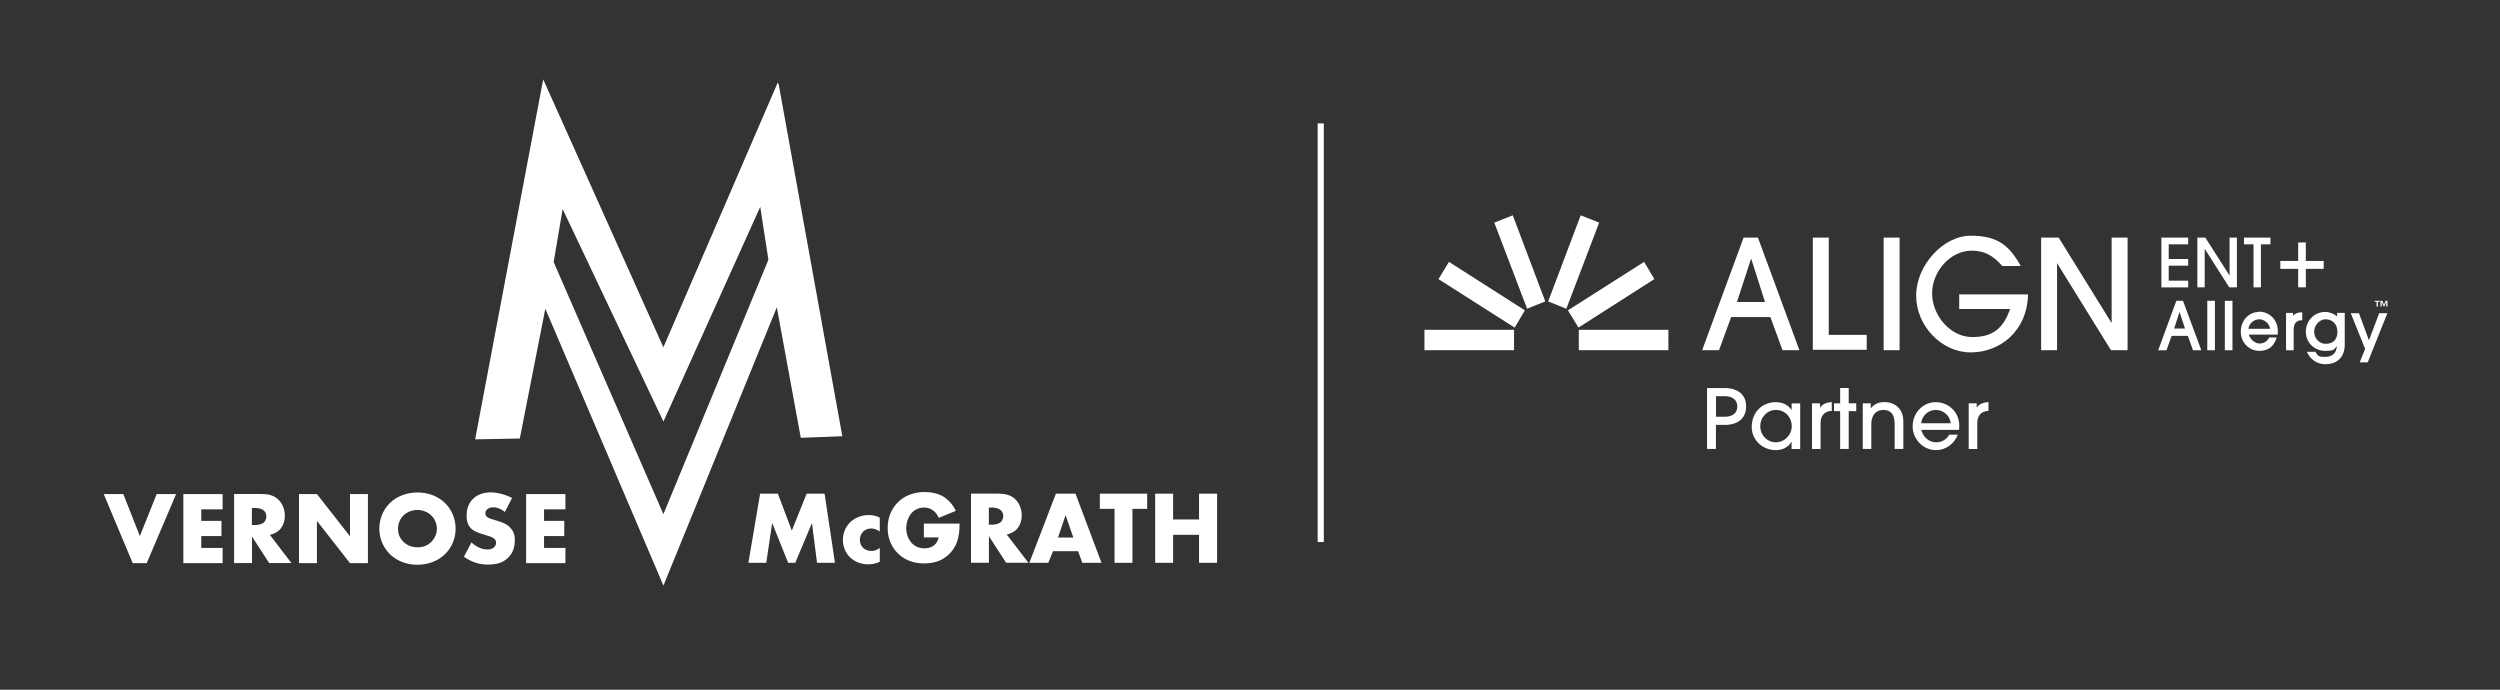 <svg xmlns="http://www.w3.org/2000/svg" id="Color_Lock-up_1.2025_copy" data-name="Color Lock-up 1.2025 copy" viewBox="0 0 405.93 111.99"><rect x="0" y="0" width="405.93" height="111.99" fill="#333333" stroke="none"/><defs><style>.cls-3{fill:#fff}</style></defs><path d="M214.45 20.04v67.97" style="stroke:#fff;stroke-miterlimit:10;fill:none"/><path d="M354.47 48.84h-1.09l-2.95 8.03h1.35l.83-2.33h2.64l.83 2.33h1.35l-2.95-7.97v-.05Zm-1.45 4.5.88-2.69.88 2.69h-1.76ZM358.4 48.84h1.24v8.03h-1.24zM361.25 48.84h1.24v8.03h-1.24zM366.79 50.65c-1.66 0-2.95 1.4-2.95 3.21s1.4 3.11 3 3.11 2.38-.83 2.8-2.07v-.1h-1.19c-.31.62-.88.98-1.55.98s-1.5-.57-1.76-1.45h4.71v-.62c0-1.76-1.35-3.11-3.05-3.11v.05Zm-1.71 2.74c.1-.93.98-1.55 1.76-1.55s1.66.67 1.76 1.55h-3.52ZM372.33 51.22v-.41h-1.14v6.06h1.24V53.5c0-.98.47-1.5 1.29-1.5h.1v-1.29h-.1c-.62 0-1.09.21-1.4.57v-.05ZM379.48 51.37c-.47-.41-1.19-.72-1.92-.72-1.76 0-3.16 1.4-3.16 3.21s1.45 3.11 3.11 3.11 1.45-.26 1.92-.78c-.05 1.14-.72 1.76-1.92 1.76s-1.19-.26-1.55-.83h-1.35v.1c.57 1.19 1.66 1.92 2.95 1.92 1.97 0 3.16-1.19 3.16-3.16V50.8h-1.24v.57Zm-1.87 4.46c-1.04 0-1.86-.93-1.86-1.97s.88-2.02 1.86-2.02 1.92.67 1.92 2.02-.78 1.97-1.92 1.97ZM386.31 50.86l-1.66 4.4-1.6-4.35v-.05h-1.35l2.33 5.79-.88 2.18h1.3l3.15-7.87.06-.1h-1.35zM289.43 56.86l-1.97-5.38h-6.37l-1.97 5.38h-2.74l6.73-18.28h2.33l6.73 18.28h-2.74Zm-5.12-14.81-2.28 6.99h4.56l-2.23-6.99h-.05ZM294.35 56.86V38.58h2.59v15.79h6.16v2.43h-8.75v.05ZM305.85 56.86V38.58h2.59v18.28h-2.59ZM318.12 50.23V47.8h11.18c-.16 6.06-4.61 9.42-9.32 9.42s-8.85-4.3-8.85-9.22 4.4-9.73 8.85-9.73 6.32 1.66 8.13 4.92h-3c-1.5-1.76-3-2.49-4.97-2.49-3.47 0-6.42 3.37-6.42 6.94s2.95 7.09 6.52 7.09 5.07-1.61 6.16-4.56h-8.23l-.05.05ZM342.76 56.86l-8.75-14.14v14.14h-2.59V38.58h2.85l8.6 13.88V38.58h2.59v18.28h-2.69ZM231.29 53.55h14.55v3.31h-14.55zM266.96 42.52l-12.37 7.87 1.71 2.8 12.32-7.87-1.66-2.8zM256.66 34.96l-5.28 13.98 2.95 1.19 5.33-13.98-3-1.19zM245.63 34.96l5.28 13.98-2.95 1.19-5.33-13.98 3-1.19zM235.27 42.52l12.33 7.87-1.66 2.8-12.37-7.87 1.7-2.8zM256.35 53.55h14.55v3.31h-14.55zM350.95 46.66v-8.08h4.35v1.09h-3.16v2.38h3.16v1.09h-3.16v2.43h3.16v1.09h-4.35ZM361.97 46.66l-3.99-6.27v6.27h-1.19v-8.08h1.29l3.94 6.16v-6.16h1.19v8.08h-1.24ZM365.91 46.66v-6.99h-1.55v-1.09h4.3v1.09h-1.55v6.99h-1.19ZM373.16 46.66h1.24v-3h2.9v-1.29h-2.9v-3h-1.24v3h-2.9v1.29h2.9v3ZM386.41 48.84V49h-.31v.78h-.21V49h-.31v-.16h.83Zm1.25 0v.93h-.21v-.78l-.31.78h-.1l-.31-.78v.78h-.21v-.93h.31l.26.62.26-.62h.31ZM277.18 72.9v-9.89h2.87c2.12 0 3.47 1.06 3.47 2.99s-1.32 2.99-3.46 2.99h-1.44v3.9h-1.44Zm2.88-5.23c1.27 0 2.03-.6 2.03-1.67s-.79-1.67-2.04-1.67h-1.42v3.34h1.43ZM290.9 72.9v-1.15h-.03c-.52.88-1.46 1.34-2.51 1.34-2.17 0-3.93-1.63-3.93-3.77 0-2.37 1.7-4.02 3.88-4.02 1.08 0 1.99.4 2.57 1.24h.03V65.5h1.39v7.41h-1.39Zm.03-3.69c0-1.44-1.04-2.65-2.58-2.65-1.39 0-2.53 1.19-2.53 2.65s1.14 2.61 2.53 2.61 2.58-1.2 2.58-2.61ZM294.22 72.9v-7.41h1.3v.67h.03c.33-.49.91-.82 1.88-.87v1.43c-1.2.04-1.82.77-1.82 2.02v4.16h-1.39ZM298.79 72.9v-6.14h-1v-1.27h1V63h1.39v2.49h1.22v1.27h-1.22v6.14h-1.39ZM307.64 72.9v-4.04c0-1.56-.61-2.3-1.84-2.3s-1.95.9-1.95 2.29v4.05h-1.39v-7.41h1.3v.79h.03c.55-.71 1.31-.99 2.17-.99 1.78 0 3.09 1.12 3.09 3.17v4.44h-1.39ZM311.96 69.8c.32 1.23 1.3 2.02 2.43 2.02.87 0 1.68-.45 2.11-1.24h1.39c-.58 1.52-1.97 2.51-3.56 2.51-2.09 0-3.77-1.84-3.77-3.82 0-2.34 1.76-3.97 3.73-3.97 2.18 0 3.84 1.68 3.84 3.81 0 .23 0 .44-.04.69h-6.14Zm4.78-1.07c-.11-1.26-1.22-2.17-2.41-2.17s-2.27.9-2.38 2.17h4.79ZM319.66 72.9v-7.41h1.3v.67h.03c.33-.49.91-.82 1.88-.87v1.43c-1.2.04-1.82.77-1.82 2.02v4.16h-1.39Z" class="cls-3"/><path d="M126.3 13.68 107.72 56.7 88.25 13.3 77.3 71.21l7-.13 4.2-21.38 19.22 45.06 18.46-45.31 3.95 21.51 6.49-.25-10.31-57.02Zm-18.58 70.13L89.77 42.57l1.53-9.04 16.42 34.62 15.78-35 1.4 9.04-17.18 41.62Z" style="fill:#fff;stroke-width:.25px;stroke:#fff;stroke-miterlimit:10"/><path d="m20.02 80.22 2.69 6.83 2.73-6.83h3.16l-4.78 11.22h-2.27l-4.71-11.22h3.18ZM36.15 82.7h-3.47v1.87h3.28v2.47h-3.28v1.93h3.47v2.47h-6.38V80.22h6.38v2.47ZM42.55 80.22c.84 0 1.92.13 2.74.99.64.66.96 1.63.96 2.52 0 .96-.34 1.8-.89 2.34-.44.42-1.03.67-1.55.77l3.52 4.59h-3.62l-2.79-4.31v4.31h-2.91V80.21h4.54Zm-1.64 5.03h.56c.44 0 1.06-.12 1.41-.45.22-.22.37-.59.37-.94s-.13-.71-.39-.94c-.27-.27-.76-.44-1.4-.44h-.56v2.78ZM48.55 91.44V80.22h2.91l5.37 6.86v-6.86h2.91v11.22h-2.91l-5.37-6.86v6.86h-2.91ZM72.21 90.03c-1.14 1.09-2.76 1.67-4.43 1.67s-3.28-.57-4.42-1.67c-1.19-1.14-1.77-2.71-1.77-4.19s.57-3.08 1.77-4.21c1.14-1.09 2.76-1.67 4.42-1.67s3.28.57 4.43 1.67c1.19 1.13 1.77 2.71 1.77 4.21s-.57 3.05-1.77 4.19Zm-6.7-6.34c-.61.59-.89 1.41-.89 2.2 0 .99.47 1.68.89 2.09.54.52 1.3.89 2.27.89s1.73-.35 2.25-.88c.52-.52.91-1.3.91-2.15s-.39-1.65-.91-2.15c-.62-.59-1.48-.89-2.25-.89s-1.67.29-2.27.89ZM76.56 88.08c.62.59 1.56 1.14 2.57 1.14.59 0 .94-.18 1.13-.39.17-.17.29-.42.29-.71 0-.22-.08-.47-.32-.67-.29-.25-.72-.37-1.45-.59l-.76-.24c-.47-.15-1.16-.4-1.62-.91-.57-.62-.64-1.41-.64-1.99 0-1.38.54-2.22 1.03-2.71.57-.57 1.51-1.06 2.88-1.06 1.11 0 2.41.35 3.47.91l-1.16 2.27c-.87-.69-1.53-.76-1.92-.76-.29 0-.67.07-.96.34-.17.17-.29.35-.29.61 0 .2.03.35.15.5.08.1.29.3.98.5l.89.27c.71.22 1.45.47 2.04 1.11.57.61.72 1.23.72 2 0 1.03-.25 2.02-1.06 2.83-.96.96-2.12 1.14-3.31 1.14-.71 0-1.38-.07-2.2-.37-.19-.07-.89-.34-1.7-.89l1.24-2.36ZM91.81 82.7h-3.47v1.87h3.28v2.47h-3.28v1.93h3.47v2.47h-6.38V80.22h6.38v2.47ZM121.52 91.38l1.9-11.22h2.88l2.27 5.99 2.41-5.99h2.91l1.68 11.22h-2.91l-.82-6.46-2.71 6.46h-1.16l-2.59-6.46-.96 6.46h-2.89ZM142.85 91.21c-.72.35-1.31.42-1.87.42-1.46 0-2.42-.62-2.96-1.14-.71-.69-1.16-1.7-1.16-2.81s.45-2.17 1.21-2.91c.71-.67 1.75-1.14 3.03-1.14.47 0 1.08.08 1.75.42v2.25c-.35-.25-.82-.49-1.4-.49-.64 0-1.04.25-1.31.52-.37.37-.52.86-.52 1.3s.15.91.47 1.26c.25.27.69.57 1.38.57.39 0 .89-.08 1.38-.51v2.25ZM150.02 85.02h5.79c0 2.22-.45 3.8-1.8 5.05-1.18 1.09-2.52 1.41-3.95 1.41-2.02 0-3.4-.74-4.31-1.67-.84-.84-1.62-2.2-1.62-4.06s.71-3.25 1.68-4.21c.93-.93 2.37-1.65 4.36-1.65 1.04 0 2.17.24 3.03.76.88.54 1.6 1.43 2 2.3l-2.78 1.14c-.2-.52-.52-.89-.81-1.13-.49-.4-1.01-.55-1.56-.55-.69 0-1.4.25-1.92.77-.66.66-.98 1.7-.98 2.57 0 1.03.37 1.87.89 2.42.54.57 1.19.86 2.05.86.5 0 1.09-.08 1.62-.52.27-.22.59-.62.69-1.25h-2.39v-2.27ZM162.2 80.16c.84 0 1.92.13 2.74.99.64.66.96 1.63.96 2.52 0 .96-.34 1.8-.89 2.34-.44.42-1.03.67-1.55.77l3.52 4.59h-3.62l-2.79-4.31v4.31h-2.91V80.15h4.54Zm-1.63 5.03h.55c.44 0 1.06-.12 1.41-.45.22-.22.37-.59.37-.94s-.13-.71-.39-.94c-.27-.27-.76-.44-1.4-.44h-.55v2.78ZM175.05 89.5h-4.07l-.76 1.88h-3.08l4.31-11.22h3.18l4.22 11.22h-3.11l-.69-1.88Zm-.77-2.22-1.26-3.63-1.23 3.63h2.49ZM183.88 82.63v8.75h-2.91v-8.75h-2.39v-2.47h7.69v2.47h-2.39ZM190.48 84.35h4.21v-4.19h2.93v11.22h-2.93v-4.54h-4.21v4.54h-2.91V80.16h2.91v4.19Z" class="cls-3"/></svg>